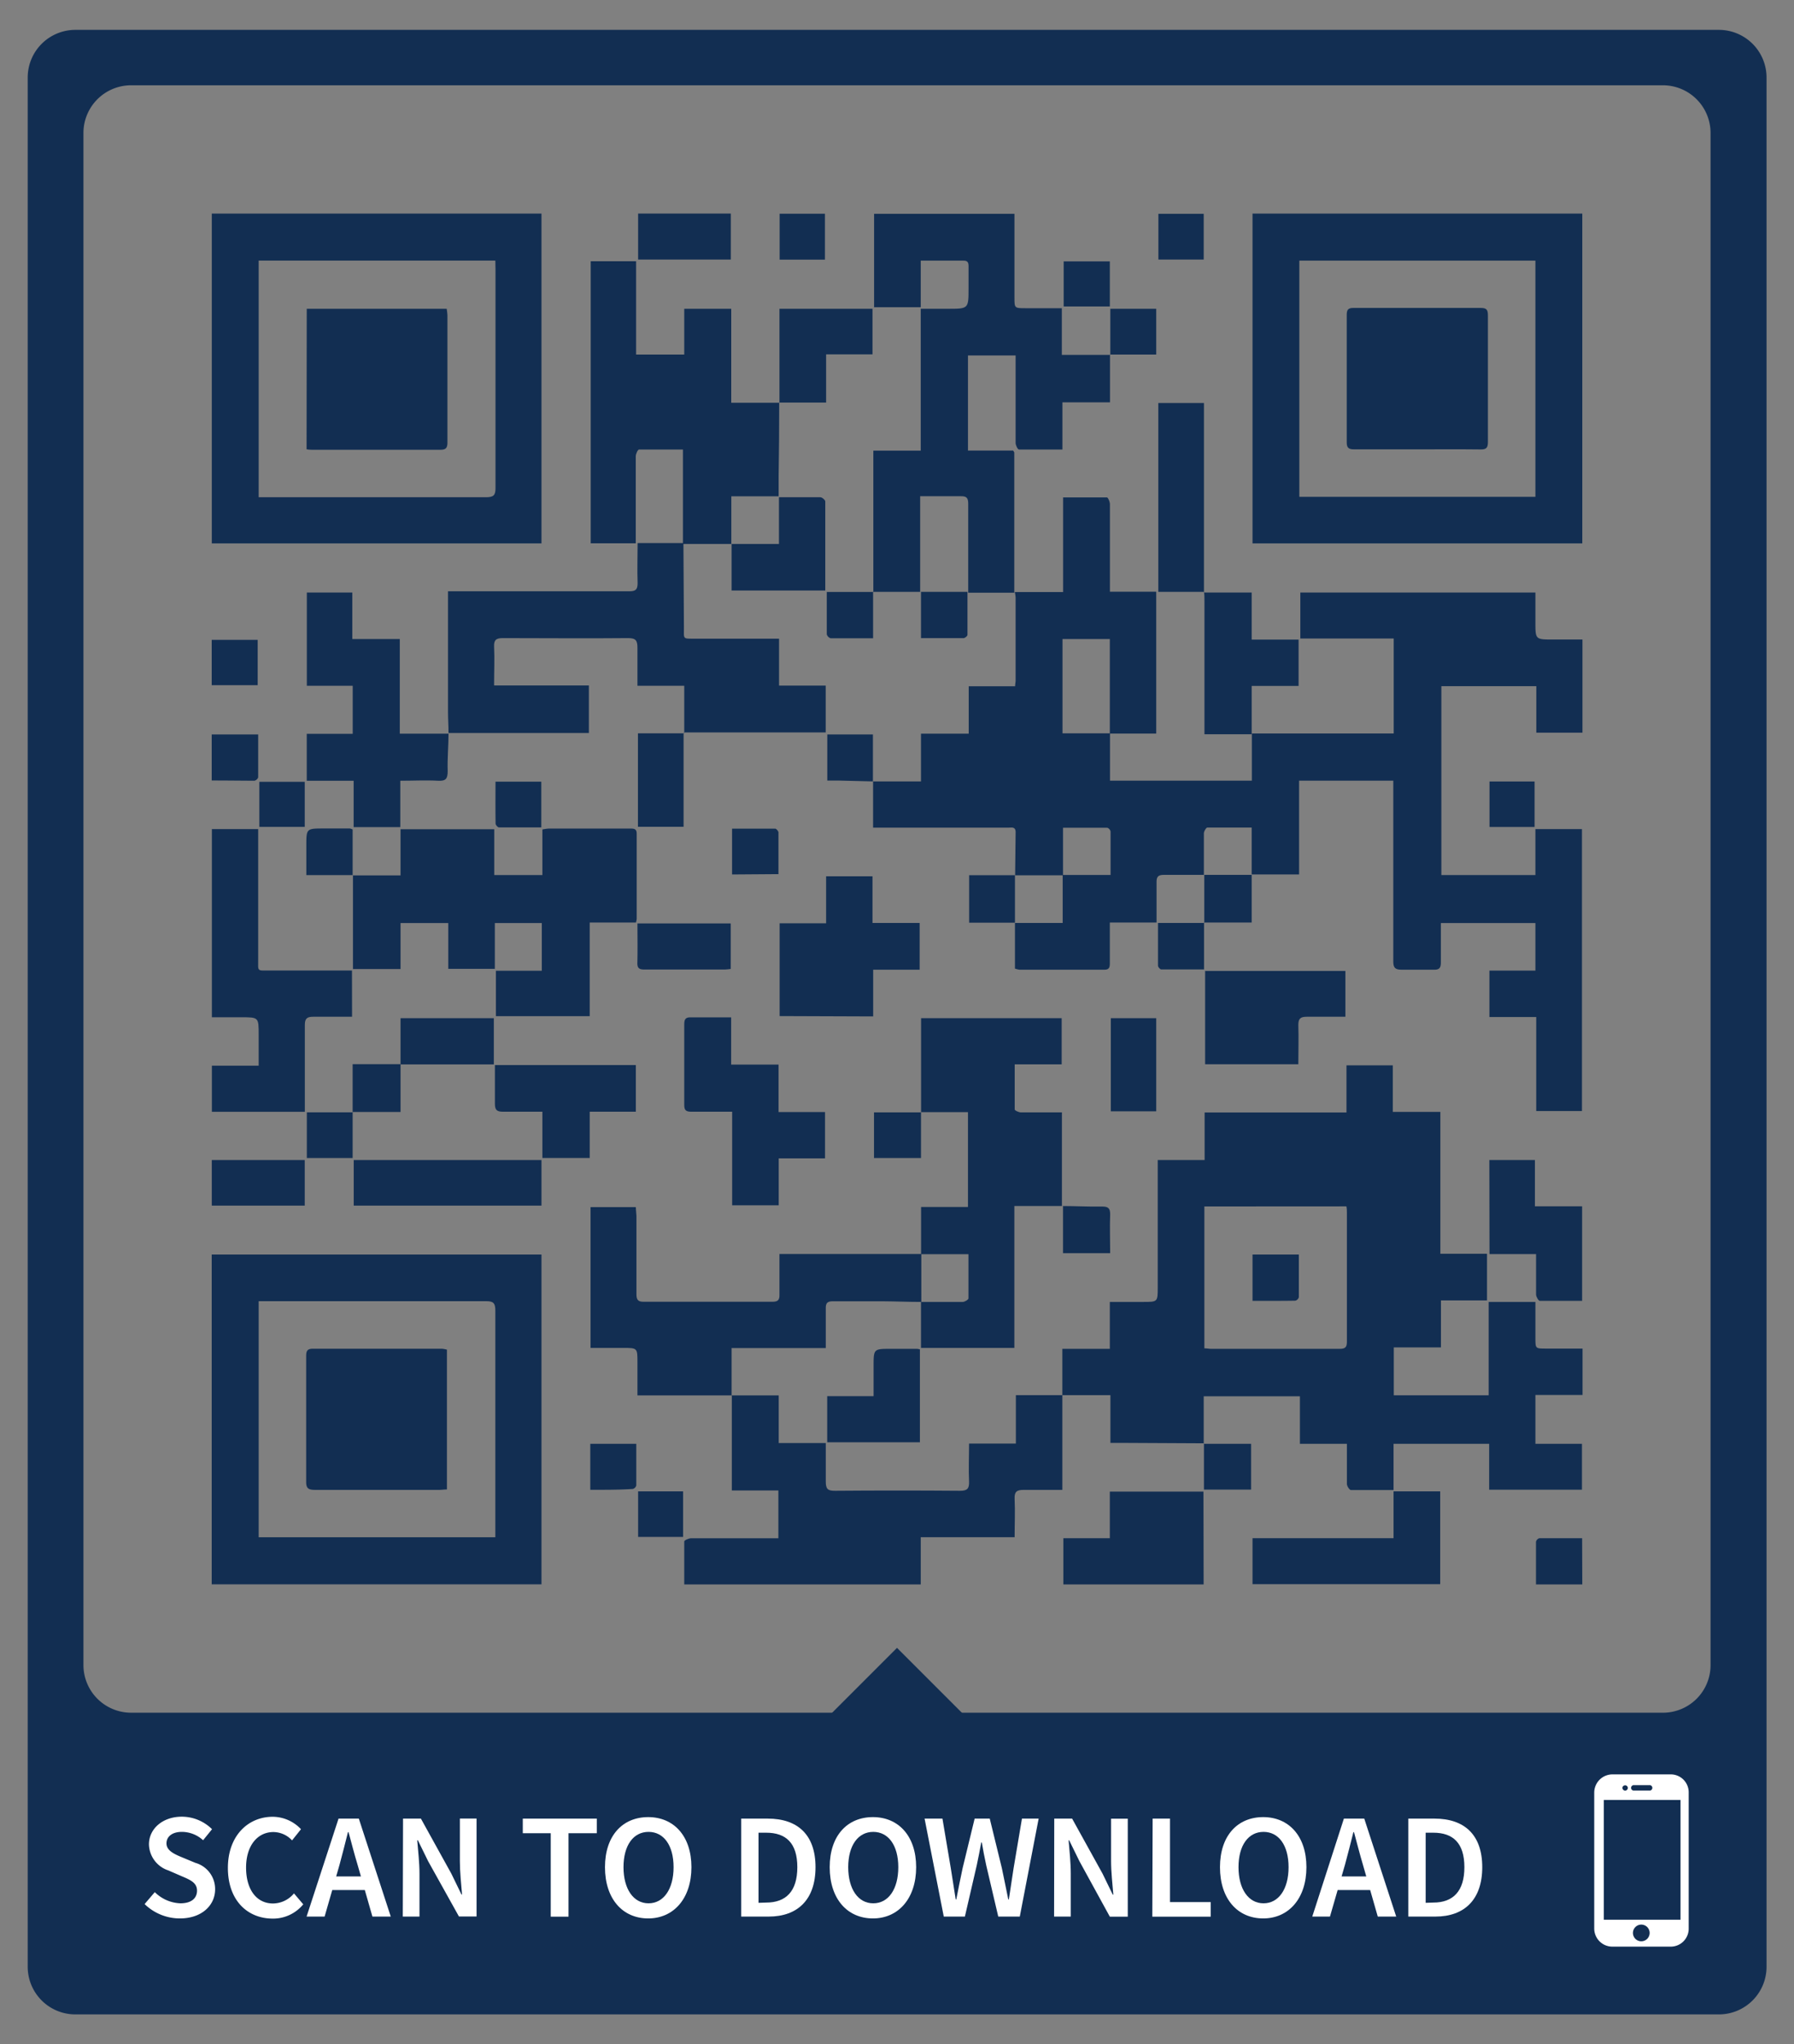 <svg id="Layer_1" data-name="Layer 1" xmlns="http://www.w3.org/2000/svg" viewBox="0 0 214.99 244.95"><rect x="0" y="0" width="214.99" height="244.95" fill="#808080" stroke="none"/><defs><style>.cls-1{fill:#122e52;}.cls-2{fill:#fff;}</style></defs><path class="cls-1" d="M3.32,9.29V235.66A5.71,5.71,0,0,0,9,241.37H206a5.71,5.71,0,0,0,5.7-5.71V9.29A5.71,5.71,0,0,0,206,3.58H9A5.71,5.71,0,0,0,3.32,9.29Zm196,195.93H15.7A5.71,5.71,0,0,1,10,199.51V15.93a5.71,5.71,0,0,1,5.71-5.71H199.29a5.71,5.71,0,0,1,5.7,5.71V199.51A5.7,5.7,0,0,1,199.29,205.22Z"/><path class="cls-1" d="M144.32,104.83c-1.61,0-3.22,0-4.82,0-.73,0-.91.23-.9.92,0,1.56,0,3.13,0,4.79H133c0,1.69,0,3.28,0,4.88,0,.49-.08.78-.67.77-3.39,0-6.78,0-10.17,0a2.83,2.83,0,0,1-.53-.13v-5.47l0,0h5.72v-5.75h5.74c0-1.78,0-3.5,0-5.22a.63.63,0,0,0-.4-.44c-1.74,0-3.49,0-5.3,0v5.7l-5.74,0,0,0,.06-5.17c0-.68-.49-.54-.88-.54H104.63V93.63l0,0h5.74V87.91h5.72V82.23h5.56c0-.29.06-.49.06-.69q0-5,0-9.91a4.1,4.1,0,0,0-.1-.69l0,0h5.79V59.6c1.82,0,3.53,0,5.25,0,.13,0,.36.53.36.82,0,3.12,0,6.25,0,9.37V70.9h5.55v17H133V76.57h-5.67v11.3h5.69v5.67h17V87.89l0,0h17V76.51H155.83V71H184v3.55c0,2.08,0,2.08,2.13,2.08h3.51V87.79h-5.53V82.22H172.73v22.63H184V99.34h5.58v33.79H184.1V121.86h-5.61V116.3H184v-5.7H172.67c0,1.59,0,3.16,0,4.72,0,.68-.2.89-.86.87-1.28,0-2.56,0-3.84,0-.74,0-1-.2-1-1,0-6.85,0-13.7,0-20.55v-1.1H155.68v11.24H150l0,0V99.16c-1.82,0-3.57,0-5.31,0-.15,0-.41.45-.42.69,0,1.66,0,3.32,0,5Z"/><path class="cls-1" d="M144.28,172.94l-10.06-.05h-1.15v-5.72h-5.76l0,0v-5.55H133V156h4c1.74,0,1.74,0,1.74-1.76V139h5.62V133.3h17v-5.65h5.55v5.58h5.7v17h5.59v5.59h-5.52v5.63h-5.65v5.74H178.4V156H184v4.34c0,1.25,0,1.25,1.26,1.25h4.39v5.56H184V173h5.58v5.5H178.46V173H167v5.54c-1.79,0-3.45,0-5.1,0-.18,0-.48-.46-.49-.72,0-1.25,0-2.5,0-3.75v-1.07h-5.63v-5.69H144.25V173Zm.05-28.38v17c.29,0,.55.06.81.06,5.15,0,10.29,0,15.44,0,.71,0,.83-.27.83-.9,0-5.11,0-10.23,0-15.34,0-.27,0-.53-.06-.83Z"/><path class="cls-1" d="M25.37,189.84V150.32H64.89v39.52ZM31,184.2H59.36v-1c0-8.72,0-17.44,0-26.16,0-.9-.23-1.14-1.14-1.13-8.72,0-17.44,0-26.16,0H31Z"/><path class="cls-1" d="M150.1,25.59h39.52V65.11H150.1Zm5.61,33.94H184V31.23H155.71Z"/><path class="cls-1" d="M64.89,65.11H25.38V25.59H64.89ZM59.36,31.22H31V59.58h1.08c8.72,0,17.44,0,26.16,0,.91,0,1.15-.23,1.14-1.14,0-8.72,0-17.44,0-26.16Z"/><path class="cls-1" d="M104.66,70.91V54h5.68v-17h3.25c2.48,0,2.48,0,2.48-2.45,0-.89,0-1.78,0-2.68,0-.44-.14-.65-.61-.64-1.4,0-2.8,0-4.2,0h-.92v5.58h-5.59V25.62h16.82c0,.29,0,.61,0,.92v9.11c0,1.27,0,1.28,1.32,1.28h4.36v5.59h5.77l0,0v5.69h-5.7v5.65c-1.79,0-3.5,0-5.21,0-.15,0-.4-.51-.4-.79,0-3.13,0-6.25,0-9.38v-1.1H116v11.4h5.42c.08.15.13.2.13.25q0,8.4,0,16.78l0,0h-5.52V69.73c0-3.12,0-6.24,0-9.36,0-.7-.19-.93-.9-.91-1.57,0-3.14,0-4.86,0V70.92l0,0h-5.72Z"/><path class="cls-1" d="M127.31,167.17v11.35c-1.61,0-3.12,0-4.63,0-.86,0-1.13.24-1.09,1.1.07,1.48,0,3,0,4.57H110.34v5.66H82c0-1.72,0-3.44,0-5.15,0-.14.53-.38.81-.38,3.12,0,6.25,0,9.38,0h1.09v-5.73H87.7V167.2l0,0h5.62v5.71h5.64c0,1.6,0,3.11,0,4.61,0,.86.21,1.12,1.09,1.11q7.5-.06,15,0c.88,0,1.11-.27,1.08-1.11-.07-1.48,0-3,0-4.55h5.61v-5.8h5.66Z"/><path class="cls-1" d="M82,87.87v-5.7H76.39c0-1.58,0-3.06,0-4.53,0-.87-.17-1.18-1.12-1.18-5,.05-10,0-15,0-.81,0-1.09.22-1.06,1,.07,1.51,0,3,0,4.67H70.57v5.7H53.75l0,0c0-.83-.06-1.66-.06-2.49q0-6.65,0-13.29v-1.2H54.8c6.87,0,13.74,0,20.61,0,.79,0,1-.22,1-1-.06-1.54,0-3.08,0-4.78H81.9l0,0,.06,10.08c0,1.5-.19,1.37,1.4,1.38h10v5.62h5.59v5.61h-17Z"/><path class="cls-1" d="M93.38,48.23q0,4.46-.07,8.92c0,.73,0,1.47,0,2.32H87.64v5.71l0,0h-5.8l0,0s0,0,0-.08V53.86c-1.77,0-3.51,0-5.26,0-.14,0-.39.52-.39.8,0,3.09,0,6.19,0,9.29V65.1H70.79V31.3h5.44V42.48H82V37h5.63V48.26h5.79Z"/><path class="cls-1" d="M42.26,104.89H48V99.36H59.23v5.49H65V99.39a5.33,5.33,0,0,1,.76-.11h9.74c.46,0,.81,0,.8.65,0,3.39,0,6.79,0,10.18a2.77,2.77,0,0,1-.09.43H70.67v11.22H59.43v-5.44h5.5v-5.72H59.3v5.49H53.72V110.6H48v5.51h-5.7V104.86Z"/><path class="cls-1" d="M110.38,150.26v-5.64H116V133.26h-5.62l0,0V122h16.85v5.53h-5.63c0,1.87,0,3.64,0,5.41,0,.13.48.34.74.35,1.6,0,3.2,0,4.92,0v11.22l0,0h-5.7v17H110.37V156l0,0c1.67,0,3.33,0,5,0,.24,0,.68-.27.69-.42,0-1.74,0-3.48,0-5.3h-5.72Z"/><path class="cls-1" d="M87.7,167.2H76.39v-3.94c0-1.75,0-1.75-1.74-1.75H70.77V144.64H76.2c0,.37.06.71.07,1.05,0,3.13,0,6.26,0,9.38,0,.7.2.92.91.91,5.12,0,10.24,0,15.36,0,.65,0,.89-.17.87-.85,0-1.57,0-3.15,0-4.87h17l0,0V156l0,0c-1.57,0-3.14-.07-4.71-.08-2,0-3.92,0-5.88,0-.67,0-.88.21-.86.87,0,1.54,0,3.09,0,4.74H87.67v5.76Z"/><path class="cls-1" d="M42.19,121.83c-1.58,0-3.12,0-4.66,0-.74,0-1,.21-1,1,0,3.09,0,6.19,0,9.29v1.1H25.39v-5.53H31v-3.71c0-2.09,0-2.09-2.11-2.09H25.39V99.34h5.55v1.07q0,7.25,0,14.47c0,1.6-.19,1.4,1.44,1.41h9.8Z"/><path class="cls-1" d="M53.75,87.89c0,1.51-.15,3-.1,4.52,0,.91-.23,1.19-1.15,1.14-1.47-.08-3,0-4.53,0v5.56H42.38V93.55H36.76V87.93h5.51V82.17h-5.5V71h5.45v5.57h5.69V87.91h5.86Z"/><path class="cls-1" d="M87.74,133.21c-1.73,0-3.3,0-4.87,0-.65,0-.88-.16-.87-.84q0-4.83,0-9.64c0-.61.16-.85.8-.83,1.57,0,3.15,0,4.82,0v5.66H93.3v5.69h5.57v5.55H93.32v5.62H87.74Z"/><path class="cls-1" d="M93.43,121.75V110.63H99V105h5.56v5.59h5.65v5.6h-5.57v5.6Z"/><path class="cls-1" d="M150.1,189.82v-5.51H167V178.7h5.59v11.12Z"/><path class="cls-1" d="M144.42,116.34h16.81v5.49c-1.57,0-3.1,0-4.64,0-.76,0-1,.23-1,1,.05,1.54,0,3.09,0,4.69H144.42Z"/><path class="cls-1" d="M144.24,189.85H127.43v-5.54H133v-5.58h11.22Z"/><path class="cls-1" d="M144.28,71H150v5.64h5.62v5.55H150v5.79l0,0h-5.66V86.78q0-7.4,0-14.79c0-.36,0-.71-.05-1.07Z"/><path class="cls-1" d="M76.2,133.21H70.67v5.54H65v-5.54c-1.63,0-3.16,0-4.69,0-.73,0-1-.17-1-.94,0-1.53,0-3.07,0-4.65H76.2Z"/><path class="cls-1" d="M178.48,139h5.46v5.54h5.66v11.33c-1.69,0-3.38,0-5.07,0-.16,0-.44-.48-.45-.75,0-1.57,0-3.15,0-4.85h-5.58Z"/><path class="cls-1" d="M64.89,144.46H42.39V139h22.5Z"/><path class="cls-1" d="M144.31,70.92h-5.5V48.29h5.47V71Z"/><path class="cls-1" d="M99.13,167.29h5.56v-3.58c0-2.09,0-2.09,2.1-2.09l3.13,0a2.42,2.42,0,0,1,.32.07v11.13H99.13Z"/><path class="cls-1" d="M87.64,65.18h5.71v-5.6h2.72c.74,0,1.49,0,2.23,0,.22,0,.6.33.6.51,0,3.53,0,7.07,0,10.67H87.67V65.15Z"/><path class="cls-1" d="M93.41,48.26V37h11.15v5.46H99v5.78H93.38Z"/><path class="cls-1" d="M76.47,25.59H87.58V31.1H76.47Z"/><path class="cls-1" d="M48,127.55V122H59.18v5.54H48Z"/><path class="cls-1" d="M138.56,133.16h-5.44V122h5.44Z"/><path class="cls-1" d="M36.52,144.46H25.38V139H36.52Z"/><path class="cls-1" d="M76.39,110.65H87.57v5.45a6.47,6.47,0,0,1-.72.07c-3.21,0-6.42,0-9.63,0-.59,0-.86-.14-.84-.8C76.42,113.83,76.39,112.26,76.39,110.65Z"/><path class="cls-1" d="M81.92,87.84V99.07H76.45V87.87H82Z"/><path class="cls-1" d="M144.32,110.57v-5.74l0,0H150l0,0v5.71h-5.72Z"/><path class="cls-1" d="M48,127.52v5.72H42.26l0,0v-5.73H48Z"/><path class="cls-1" d="M127.32,144.51c1.57,0,3.14.09,4.72.06.7,0,1,.14,1,.92-.06,1.54,0,3.08,0,4.67h-5.65v-5.68Z"/><path class="cls-1" d="M25.37,93.52V88h5.57c0,1.72,0,3.44,0,5.15a.65.65,0,0,1-.45.4C28.78,93.54,27.09,93.52,25.37,93.52Z"/><path class="cls-1" d="M189.62,189.85h-5.55c0-1.73,0-3.42,0-5.11a.59.59,0,0,1,.41-.43c1.69,0,3.38,0,5.12,0Z"/><path class="cls-1" d="M110.37,133.26v5.5h-5.63v-5.47h5.66Z"/><path class="cls-1" d="M93.43,31.11v-5.5h5.43v5.5Z"/><path class="cls-1" d="M87.73,104.78V99.29c1.75,0,3.46,0,5.17,0,.13,0,.38.29.39.45,0,1.65,0,3.31,0,5Z"/><path class="cls-1" d="M104.63,93.63l-4.08-.1c-.44,0-.88,0-1.41,0V88h5.47v5.7Z"/><path class="cls-1" d="M30.88,76.67V82.1H25.37V76.67Z"/><path class="cls-1" d="M144.25,173h5.68v5.49h-5.65v-5.52Z"/><path class="cls-1" d="M133,31.32v5.4h-5.53v-5.4Z"/><path class="cls-1" d="M144.25,25.62V31.1h-5.43V25.62Z"/><path class="cls-1" d="M121.63,110.56h-5.49v-5.69h5.49l0,0v5.75Z"/><path class="cls-1" d="M42.26,133.24v5.52H36.77v-5.48H42.3Z"/><path class="cls-1" d="M144.29,110.54v5.62c-1.77,0-3.45,0-5.13,0-.14,0-.39-.29-.39-.45,0-1.66,0-3.31,0-5.12h5.57Z"/><path class="cls-1" d="M42.29,104.86H36.71v-3.49c0-2.1,0-2.1,2.09-2.1l3.12,0a1.25,1.25,0,0,1,.34.12v5.47Z"/><path class="cls-1" d="M178.5,93.64h5.4v5.45h-5.4Z"/><path class="cls-1" d="M59.38,93.66h5.49v5.48c-1.71,0-3.39,0-5.08,0-.14,0-.39-.28-.4-.44C59.36,97,59.38,95.37,59.38,93.66Z"/><path class="cls-1" d="M36.52,93.68v5.4H31.08v-5.4Z"/><path class="cls-1" d="M110.32,70.92h5.62c0,1.79,0,3.47,0,5.15,0,.14-.3.39-.46.39-1.65,0-3.31,0-5.11,0V70.89Z"/><path class="cls-1" d="M104.63,70.88v5.6c-1.77,0-3.43,0-5.08,0a.71.71,0,0,1-.47-.47c0-1.65,0-3.3,0-5.08h5.6Z"/><path class="cls-1" d="M133.06,42.52V37h5.5v5.48H133Z"/><path class="cls-1" d="M70.74,178.51V173h5.51c0,1.68,0,3.36,0,5a.6.6,0,0,1-.42.41C74.15,178.52,72.49,178.51,70.74,178.51Z"/><path class="cls-1" d="M81.86,184.16H76.47V178.7h5.39Z"/><path class="cls-1" d="M150.1,155.87v-5.55h5.55c0,1.73,0,3.42,0,5.11a.59.59,0,0,1-.42.42C153.52,155.88,151.83,155.87,150.1,155.87Z"/><path class="cls-1" d="M53.56,161.72v16.75c-.33,0-.62.05-.91.05-5,0-9.94,0-14.91,0-.82,0-1.06-.22-1.05-1,0-5,0-9.94,0-14.91,0-.54,0-1,.75-1,5.18,0,10.36,0,15.54,0A3.49,3.49,0,0,1,53.56,161.72Z"/><path class="cls-1" d="M169.86,53.84c-2.53,0-5.06,0-7.59,0-.64,0-.89-.17-.88-.86q0-7.64,0-15.27c0-.62.2-.82.82-.81q7.64,0,15.27,0c.71,0,.83.27.83.9q0,7.59,0,15.18c0,.66-.19.88-.86.87C174.92,53.82,172.39,53.84,169.86,53.84Z"/><path class="cls-1" d="M36.76,37H53.53a7.29,7.29,0,0,1,.09.77c0,5.09,0,10.17,0,15.26,0,.68-.22.86-.88.86-5,0-10.11,0-15.17,0-.26,0-.52,0-.83-.06Z"/><path class="cls-2" d="M17.33,228.15l1.22-1.43a4.6,4.6,0,0,0,3.06,1.34c1.32,0,2-.6,2-1.52s-.75-1.27-1.82-1.72l-1.61-.7A3.37,3.37,0,0,1,17.85,221c0-1.88,1.65-3.32,3.94-3.32a5.15,5.15,0,0,1,3.62,1.5l-1.07,1.32a3.79,3.79,0,0,0-2.55-1c-1.11,0-1.84.53-1.84,1.38s.9,1.27,1.87,1.67l1.59.66a3.26,3.26,0,0,1,2.37,3.17c0,1.9-1.58,3.49-4.22,3.49A6.05,6.05,0,0,1,17.33,228.15Z"/><path class="cls-2" d="M27.31,223.82c0-3.84,2.4-6.13,5.38-6.13a4.68,4.68,0,0,1,3.38,1.49L35,220.52a3.08,3.08,0,0,0-2.23-1c-1.91,0-3.28,1.62-3.28,4.26s1.26,4.3,3.23,4.3a3.3,3.3,0,0,0,2.51-1.21l1.11,1.31a4.66,4.66,0,0,1-3.7,1.71C29.65,229.87,27.31,227.71,27.31,223.82Z"/><path class="cls-2" d="M40.57,217.91H43l3.83,11.74h-2.2l-1.79-6.25c-.38-1.24-.72-2.58-1.07-3.87h-.07c-.32,1.3-.67,2.63-1,3.87l-1.8,6.25H36.74ZM39,224.84h5.54v1.63H39Z"/><path class="cls-2" d="M48.3,217.91h2.14l3.65,6.6L55.3,227h.07c-.1-1.22-.26-2.7-.26-4v-5.1h2v11.74H55L51.3,223l-1.22-2.49H50c.1,1.24.27,2.65.27,4v5.14h-2Z"/><path class="cls-2" d="M66,219.66H62.65v-1.75h8.87v1.75H68.13v10H66Z"/><path class="cls-2" d="M72.5,223.73c0-3.79,2.12-6,5.18-6s5.18,2.26,5.18,6-2.12,6.14-5.18,6.14S72.5,227.54,72.5,223.73Zm8.22,0c0-2.63-1.19-4.23-3-4.23s-3,1.6-3,4.23,1.2,4.33,3,4.33S80.72,226.37,80.72,223.73Z"/><path class="cls-2" d="M88.82,217.91H92c3.6,0,5.73,1.94,5.73,5.82s-2.13,5.92-5.62,5.92H88.82Zm3,10.06c2.37,0,3.73-1.35,3.73-4.24s-1.36-4.13-3.73-4.13H90.9V228Z"/><path class="cls-2" d="M99.43,223.73c0-3.79,2.12-6,5.18-6s5.18,2.26,5.18,6-2.12,6.14-5.18,6.14S99.43,227.54,99.43,223.73Zm8.22,0c0-2.63-1.2-4.23-3-4.23s-3,1.6-3,4.23,1.19,4.33,3,4.33S107.65,226.37,107.65,223.73Z"/><path class="cls-2" d="M110.8,217.91h2.14l1,5.93c.19,1.25.4,2.5.59,3.75h.07c.24-1.25.5-2.51.76-3.75l1.44-5.93h1.81l1.45,5.93c.26,1.22.51,2.49.77,3.75h.07c.2-1.26.38-2.52.57-3.75l1-5.93h2l-2.26,11.74h-2.58l-1.45-6.18c-.2-.91-.37-1.81-.52-2.7h-.07c-.16.89-.34,1.79-.53,2.7l-1.43,6.18h-2.53Z"/><path class="cls-2" d="M126.34,217.91h2.14l3.65,6.6,1.22,2.51h.07c-.1-1.22-.27-2.7-.27-4v-5.1h2v11.74H133L129.35,223l-1.22-2.49h-.07c.1,1.24.26,2.65.26,4v5.14h-2Z"/><path class="cls-2" d="M138.13,217.91h2.08v10h4.88v1.75h-7Z"/><path class="cls-2" d="M146.2,223.73c0-3.79,2.12-6,5.18-6s5.18,2.26,5.18,6-2.12,6.14-5.18,6.14S146.2,227.54,146.2,223.73Zm8.22,0c0-2.63-1.19-4.23-3-4.23s-3,1.6-3,4.23,1.2,4.33,3,4.33S154.42,226.37,154.42,223.73Z"/><path class="cls-2" d="M161.05,217.91h2.44l3.83,11.74h-2.21l-1.79-6.25c-.37-1.24-.71-2.58-1.06-3.87h-.07c-.32,1.3-.67,2.63-1,3.87l-1.81,6.25h-2.12Zm-1.57,6.93H165v1.63h-5.53Z"/><path class="cls-2" d="M168.77,217.91h3.13c3.6,0,5.73,1.94,5.73,5.82s-2.13,5.92-5.62,5.92h-3.24Zm3,10.06c2.36,0,3.72-1.35,3.72-4.24s-1.36-4.13-3.72-4.13h-.92V228Z"/><path class="cls-2" d="M200.24,212.61h-7a2.19,2.19,0,0,0-2.19,2.15V231.1a2.17,2.17,0,0,0,2.17,2.15h7a2.15,2.15,0,0,0,2.15-2.15V214.76A2.15,2.15,0,0,0,200.24,212.61Zm-4.5,1.29h2a.33.33,0,0,1,0,.65h-2a.33.33,0,0,1,0-.65Zm-1.21.11a.32.32,0,0,1,.45,0,.32.32,0,0,1,.1.22.33.33,0,0,1-.1.23.32.32,0,0,1-.22.1.34.34,0,0,1-.33-.33A.32.32,0,0,1,194.53,214Zm2.16,18.6a1,1,0,1,1,1-1A1,1,0,0,1,196.69,232.61Zm4.7-2.58H192.2V215.68h9.19V230Z"/><rect class="cls-1" x="101.8" y="199.81" width="11.39" height="11.39" transform="translate(-113.83 136.2) rotate(-45)"/></svg>